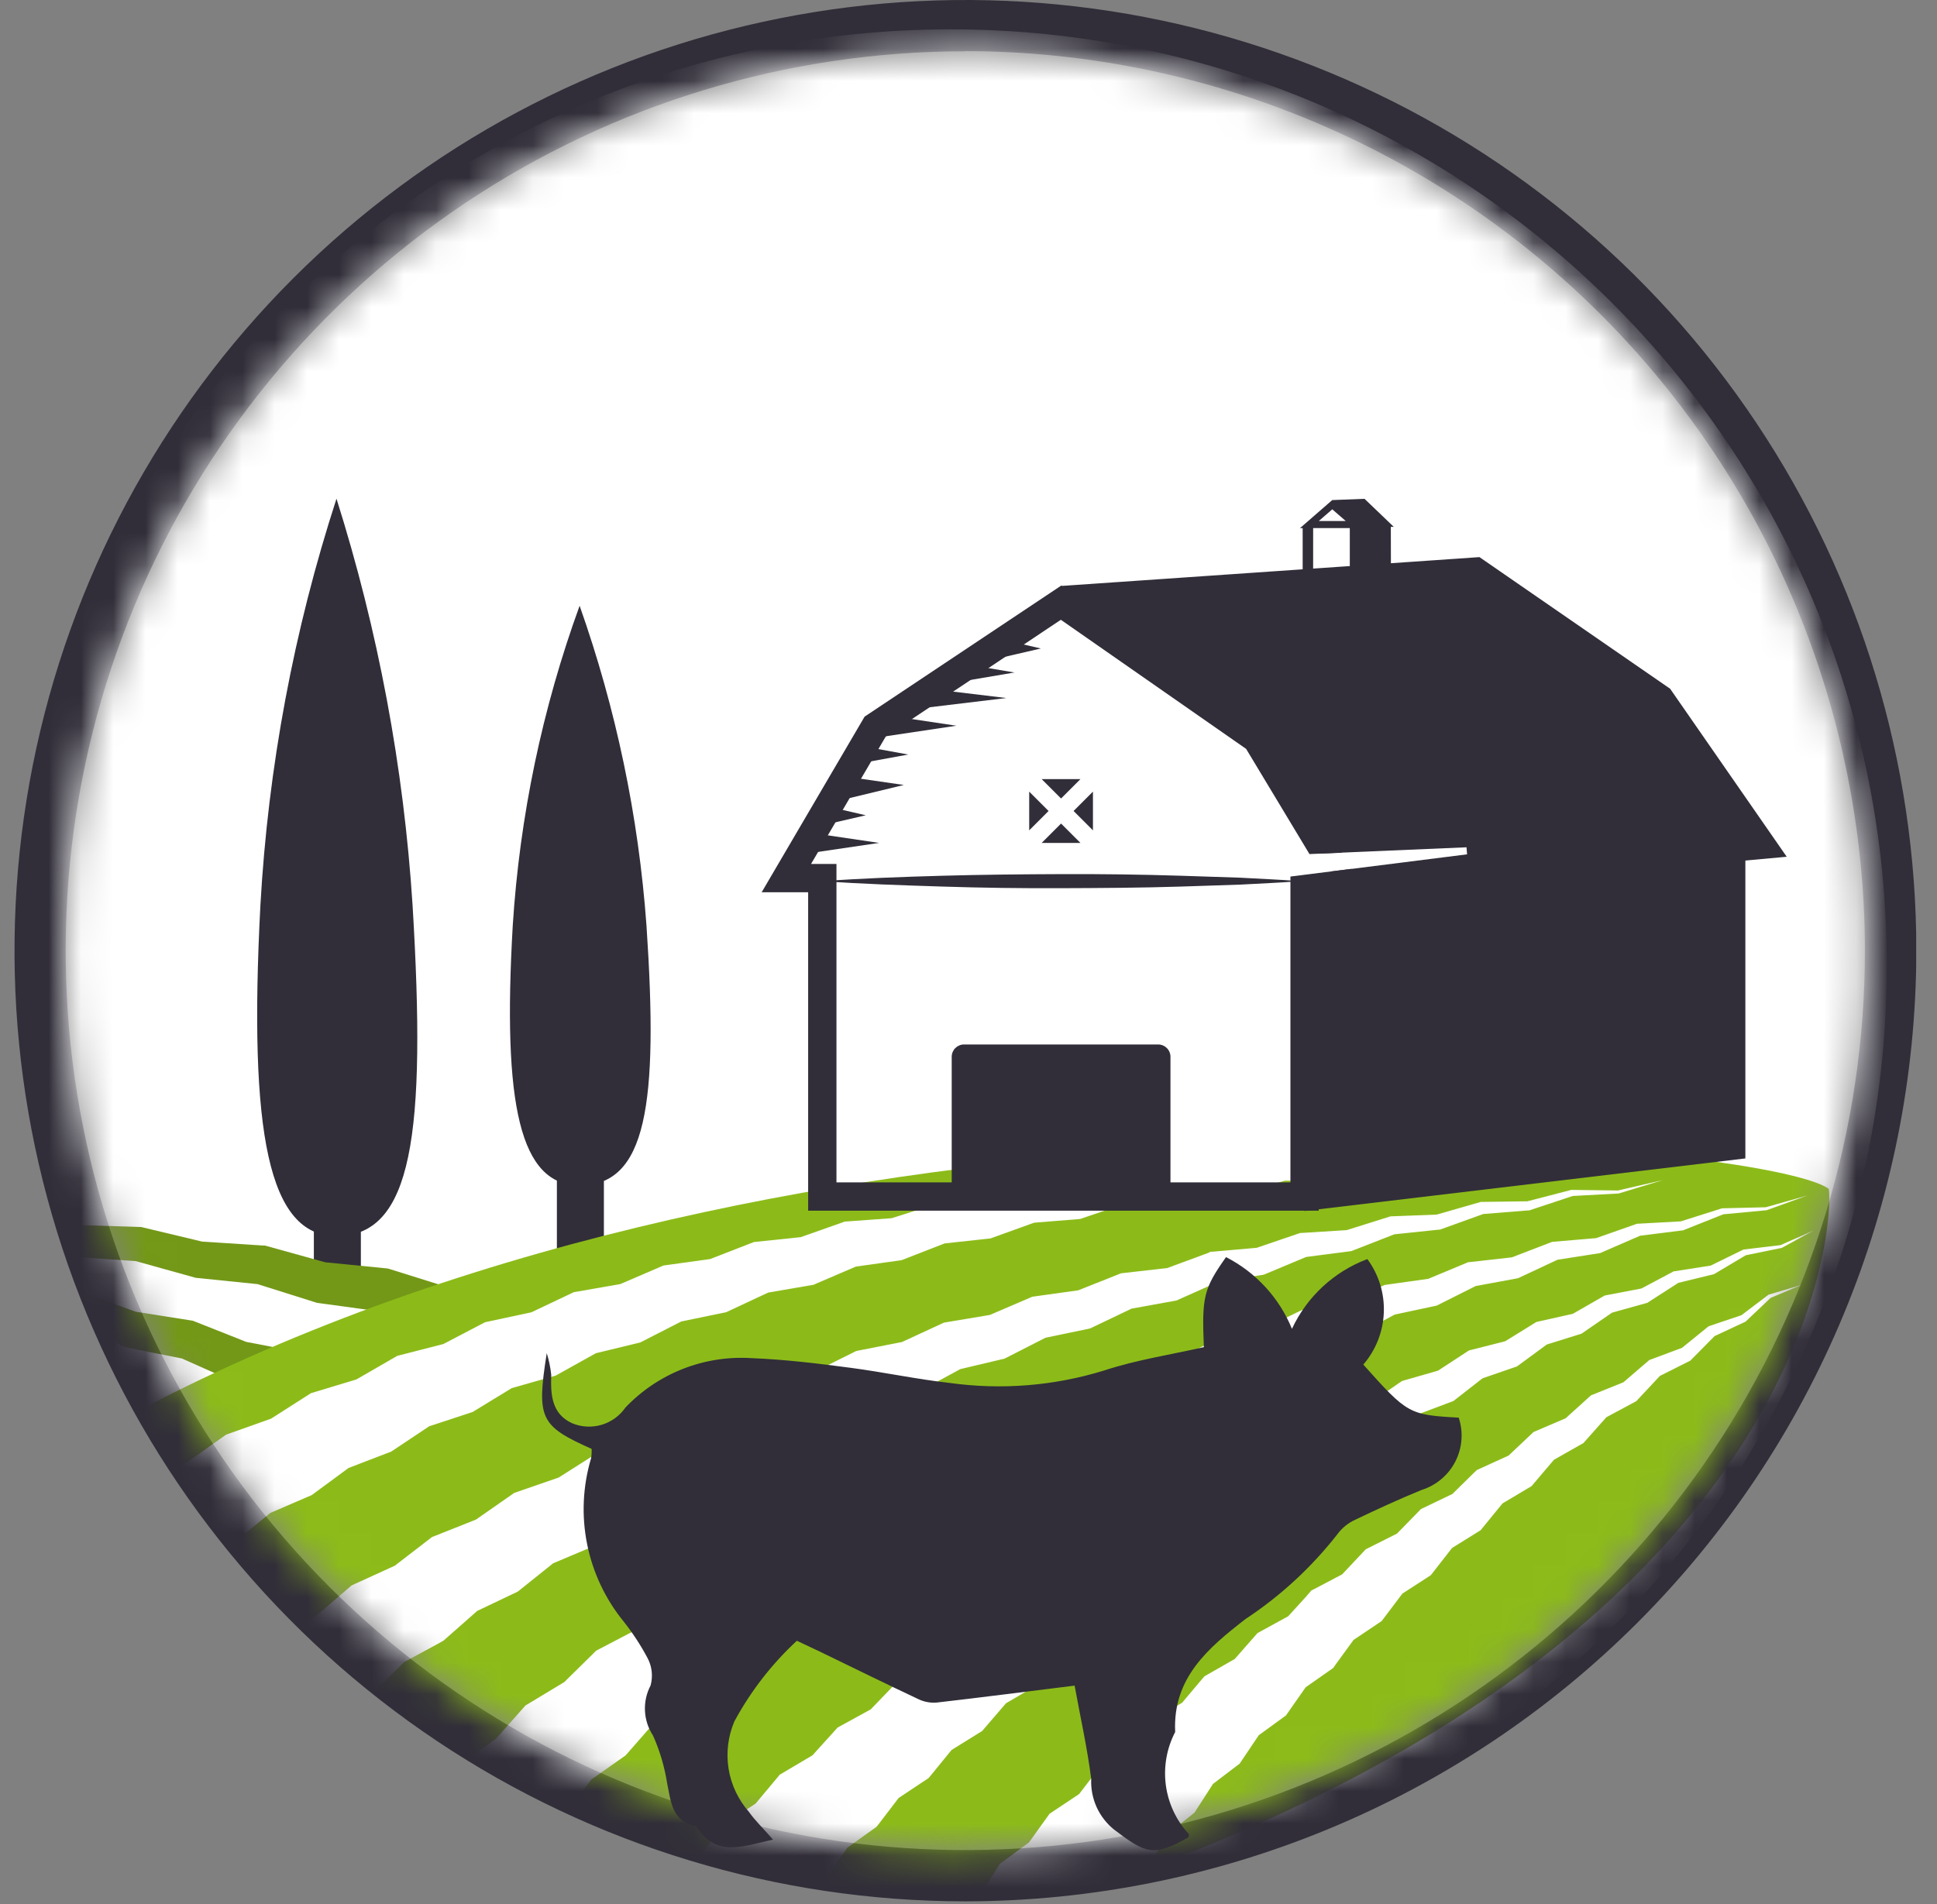 <svg width="60" height="59" viewBox="0 0 60 59" fill="none" xmlns="http://www.w3.org/2000/svg">
<rect x="0" y="0" width="60" height="59" fill="#808080" stroke="none"/>
<g id="classement-icpe" clip-path="url(#clip0_18_6052)">
<path id="Trac&#195;&#169; 13632" d="M29.901 58.91C24.076 58.909 18.381 57.181 13.538 53.944C8.694 50.707 4.92 46.106 2.691 40.724C0.462 35.342 -0.121 29.42 1.016 23.706C2.153 17.993 4.959 12.745 9.079 8.626C13.198 4.507 18.446 1.702 24.16 0.566C29.874 -0.571 35.796 0.013 41.178 2.243C46.56 4.472 51.16 8.247 54.396 13.091C57.633 17.935 59.36 23.63 59.36 29.455C59.351 37.265 56.245 44.752 50.722 50.275C45.199 55.797 37.711 58.902 29.901 58.91ZM29.901 1.589C24.39 1.589 19.002 3.223 14.419 6.285C9.837 9.347 6.265 13.699 4.156 18.791C2.047 23.883 1.495 29.486 2.57 34.891C3.646 40.297 6.3 45.262 10.197 49.159C14.094 53.056 19.059 55.71 24.465 56.786C29.87 57.861 35.473 57.309 40.565 55.2C45.657 53.091 50.009 49.519 53.071 44.937C56.133 40.354 57.767 34.966 57.767 29.455C57.759 22.066 54.821 14.982 49.597 9.757C44.373 4.532 37.29 1.593 29.901 1.584" fill="#312E39"/>
<g id="Clip path group">
<mask id="mask0_18_6052" style="mask-type:luminance" maskUnits="userSpaceOnUse" x="2" y="1" width="56" height="57">
<g id="clip-path">
<path id="Trac&#195;&#169; 13663" d="M2.034 29.455C2.033 34.967 3.667 40.354 6.729 44.937C9.79 49.52 14.142 53.092 19.234 55.202C24.326 57.312 29.928 57.864 35.334 56.789C40.74 55.714 45.705 53.061 49.603 49.164C53.5 45.267 56.155 40.302 57.23 34.896C58.306 29.491 57.754 23.888 55.645 18.796C53.536 13.704 49.965 9.351 45.383 6.289C40.8 3.227 35.412 1.592 29.901 1.592C22.514 1.601 15.431 4.539 10.207 9.762C4.983 14.986 2.044 22.068 2.034 29.455Z" fill="white"/>
</g>
</mask>
<g mask="url(#mask0_18_6052)">
<g id="Groupe 976">
<path id="Ellipse 55" d="M29.446 58.909C45.462 58.909 58.446 45.925 58.446 29.909C58.446 13.893 45.462 0.909 29.446 0.909C13.43 0.909 0.446 13.893 0.446 29.909C0.446 45.925 13.43 58.909 29.446 58.909Z" fill="white"/>
<g id="ARBRE">
<path id="Rectangle 20180" d="M11.178 37.047H9.722V40.152H11.178V37.047Z" fill="#312E39"/>
<path id="Trac&#195;&#169; 13633" d="M12.78 28.051C13.207 35.129 12.78 38.298 10.423 38.298C8.317 38.298 7.698 35.129 8.066 28.051C8.306 23.767 9.099 19.532 10.423 15.451C11.714 19.54 12.506 23.771 12.78 28.051Z" fill="#312E39"/>
<path id="Rectangle 20181" d="M18.706 35.84H17.25V38.85H18.706V35.84Z" fill="#312E39"/>
<path id="Trac&#195;&#169; 13634" d="M20.025 28.673C20.4 34.237 20.025 36.728 17.954 36.728C16.104 36.728 15.561 34.237 15.883 28.673C16.099 25.29 16.796 21.954 17.954 18.768C19.083 21.962 19.78 25.294 20.025 28.673Z" fill="#312E39"/>
</g>
<path id="Trac&#195;&#169; 13636" d="M4.831 43.708L4.746 43.656L4.68 43.636L3.225 43.189L1.925 42.462L1.846 42.418L1.785 42.402L0.307 42.013L-1.037 41.338L-1.108 41.302L-1.162 41.29L-2.662 40.966L-4.044 40.351L-4.108 40.322L-4.156 40.314L-5.492 40.093L-5.201 41.039L-4.395 41.21L-3.029 41.893L-2.993 41.911L-2.932 41.927L-1.486 42.309L-0.16 43.052L-0.119 43.075L-0.05 43.097L1.368 43.54L2.656 44.34L2.701 44.368L2.778 44.396L4.046 44.849C4.523 44.595 5.003 44.348 5.488 44.108L4.831 43.708Z" fill="#739817"/>
<path id="Trac&#195;&#169; 13637" d="M9.465 41.949L9.384 41.914L9.323 41.902L7.628 41.576L6.048 40.95L5.974 40.921L5.92 40.912L4.209 40.643L2.6 40.069L2.534 40.045L2.486 40.039L0.762 39.829L-0.873 39.309L-0.931 39.29H-0.973L-2.709 39.142L-4.372 38.679L-4.422 38.665H-4.458L-5.958 38.595L-5.729 39.341L-4.559 39.441L-2.904 39.972L-2.875 39.981L-2.827 39.987L-1.127 40.201L0.5 40.791L0.534 40.804L0.59 40.813L2.27 41.087L3.87 41.731L3.909 41.747L3.972 41.76L5.633 42.09L7.204 42.79L7.247 42.809L7.318 42.826L7.918 42.967C8.572 42.68 9.231 42.404 9.895 42.14L9.465 41.949Z" fill="#739817"/>
<path id="Trac&#195;&#169; 13638" d="M13.873 39.884L12.095 39.327L12.017 39.303L11.96 39.297L10.075 39.11L8.275 38.61L8.205 38.591H8.154L6.259 38.468L4.432 38.031L4.369 38.016H4.322L2.422 37.956L0.575 37.579L0.52 37.568H0.481H-1.428L-3.294 37.26L-3.341 37.252H-3.374L-5.286 37.324L-6.396 37.178L-6.176 37.894L-5.355 38.033H-5.332H-3.407L-1.542 38.418L-1.514 38.424H-1.47L0.409 38.489L2.253 38.937L2.285 38.945H2.336L4.204 39.073L6.027 39.581L6.064 39.591L6.123 39.597L7.977 39.786L9.777 40.353L9.818 40.366L9.884 40.375L11.721 40.626L12.864 41.026C13.797 40.705 14.736 40.403 15.679 40.12L13.873 39.884Z" fill="#739817"/>
<path id="Trac&#195;&#169; 13639" d="M-0.687 49.399L-0.481 49.184L-0.318 49.091L0.829 48.439L1.729 47.626L1.929 47.442L2.083 47.367L3.274 46.791L4.23 46.03L4.43 45.871L4.576 45.811L5.802 45.303L6.808 44.588L7.001 44.451L7.139 44.402L8.396 43.955L9.446 43.284L9.63 43.166L9.759 43.127L11.042 42.738L12.133 42.108L12.308 42.008L12.428 41.977L13.734 41.642L14.862 41.052L15.026 40.966L15.136 40.943L16.46 40.659L17.622 40.108L17.774 40.036L17.874 40.019L19.216 39.784L20.411 39.27L20.55 39.21L20.641 39.197L21.999 39.009L23.225 38.532L23.351 38.483L23.433 38.474L24.802 38.331L26.054 37.889L26.166 37.849L26.238 37.844L27.62 37.744L28.898 37.337L28.998 37.306H29.06L30.453 37.246L31.753 36.872L31.836 36.848H31.889L33.289 36.828L34.217 36.589H29.838V36.199C19.338 37.518 7.646 40.679 -1.562 47.315C-2.379 47.903 -0.684 49.4 -0.684 49.4" fill="#8CBB19"/>
<path id="Trac&#195;&#169; 13640" d="M56.643 36.831C55.7 36.154 49.059 35.188 40.094 35.431V36.583H39.796L39.084 36.777L39.06 36.784H39.017L37.63 36.823L36.281 37.223L36.249 37.232H36.191L34.821 37.305L33.496 37.755L33.457 37.768L33.385 37.774L32.033 37.883L30.726 38.354L30.679 38.371L30.593 38.38L29.261 38.525L27.977 39.025L27.924 39.045L27.824 39.059L26.514 39.242L25.255 39.782L25.196 39.808L25.083 39.827L23.795 40.048L22.562 40.625L22.496 40.656L22.37 40.682L21.105 40.943L19.905 41.557L19.834 41.593L19.696 41.627L18.458 41.927L17.288 42.579L17.212 42.621L17.062 42.664L15.853 43.008L14.718 43.7L14.637 43.749L14.476 43.802L13.298 44.189L12.198 44.922L12.114 44.978L11.943 45.042L10.796 45.483L9.744 46.258L9.657 46.322L9.477 46.4L8.371 46.877L7.371 47.696L7.283 47.768L7.096 47.86L6.032 48.386L5.083 49.249L4.995 49.329L4.804 49.437L3.79 50.013L2.904 50.924L2.819 51.011L2.628 51.137L1.673 51.767L5.173 53.712L5.962 52.812L6.155 52.593L6.311 52.493L7.421 51.802L8.281 50.96L8.474 50.771L8.623 50.692L9.781 50.077L10.701 49.285L10.89 49.122L11.03 49.058L12.23 48.51L13.2 47.763L13.383 47.622L13.515 47.57L14.743 47.082L15.757 46.375L15.931 46.254L16.054 46.212L17.308 45.778L18.362 45.108L18.526 45.008L18.64 44.974L19.917 44.589L21.007 43.953L21.16 43.864L21.26 43.836L22.56 43.495L23.683 42.895L23.824 42.819L23.924 42.797L25.24 42.497L26.394 41.922L26.523 41.858L26.608 41.841L27.94 41.58L29.123 41.033L29.239 40.979L29.315 40.966L30.662 40.741L31.874 40.221L31.974 40.177L32.04 40.168L33.4 39.978L34.639 39.485L34.727 39.45L34.784 39.444L36.157 39.288L37.421 38.821L37.496 38.783H37.544L38.929 38.661L40.217 38.221L40.277 38.201H40.315L41.715 38.113L43.029 37.7L43.075 37.686H43.096L44.502 37.632L45.84 37.248L45.87 37.239H45.896L47.311 37.22L48.672 36.867H48.688H48.696L50.119 36.885L51.502 36.565L50.136 36.979H50.125L48.717 37.055L47.37 37.502H47.358H47.336L45.945 37.614L44.619 38.092L44.599 38.099H44.563L43.19 38.243L41.89 38.751L41.863 38.762L41.812 38.769L40.459 38.945L39.177 39.481L39.142 39.495L39.077 39.505L37.744 39.712L36.484 40.275L36.442 40.294L36.363 40.308L35.051 40.546L33.814 41.137L33.765 41.16L33.672 41.18L32.384 41.448L31.172 42.067L31.116 42.095L31.01 42.12L29.744 42.42L28.558 43.067L28.497 43.101L28.377 43.133L27.137 43.463L25.979 44.14L25.912 44.179L25.78 44.218L24.566 44.581L23.431 45.283L23.358 45.329L23.214 45.377L22.029 45.777L20.937 46.516L20.86 46.568L20.705 46.626L19.552 47.06L18.496 47.836L18.416 47.895L18.251 47.964L17.132 48.437L16.12 49.248L16.037 49.314L15.864 49.396L14.784 49.91L13.82 50.76L13.736 50.834L13.558 50.934L12.522 51.494L11.615 52.387L11.533 52.469L11.351 52.582L10.367 53.191L9.529 54.129L9.449 54.218L9.267 54.349L8.346 55.012L7.589 55.998L7.516 56.098L7.339 56.248L7.172 56.39C8.61 56.975 10.082 57.472 11.58 57.88L12.071 57.06L12.245 56.769L12.412 56.627L13.341 55.833L14.003 54.949L14.19 54.7L14.351 54.586L15.351 53.886L16.087 53.055L16.277 52.841L16.43 52.749L17.478 52.117L18.278 51.33L18.466 51.144L18.611 51.068L19.699 50.499L20.545 49.749L20.727 49.588L20.863 49.525L21.984 49.009L22.866 48.283L23.04 48.143L23.166 48.091L24.314 47.622L25.244 46.934L25.409 46.812L25.526 46.769L26.699 46.342L27.665 45.681L27.819 45.576L27.927 45.541L29.122 45.153L30.122 44.517L30.265 44.426L30.365 44.397L31.58 44.046L32.613 43.434L32.744 43.356L32.833 43.333L34.066 43.017L35.13 42.428L35.248 42.363L35.327 42.345L36.578 42.062L37.672 41.496L37.772 41.442L37.842 41.428L39.108 41.178L40.231 40.636L40.322 40.592L40.382 40.582L41.664 40.365L42.815 39.847L42.892 39.812L42.942 39.805L44.242 39.622L45.422 39.13L45.484 39.104H45.524L46.834 38.956L48.042 38.491L48.089 38.473H48.12L49.442 38.361L50.678 37.926L50.71 37.915H50.731L52.063 37.842L53.327 37.442L53.343 37.437H53.353L54.696 37.405L55.985 37.04L54.718 37.498H54.706L53.381 37.623L52.138 38.118L52.126 38.123H52.103L50.803 38.287L49.585 38.816L49.565 38.825L49.526 38.831L48.244 39.031L47.051 39.59L47.023 39.603L46.969 39.613L45.709 39.846L44.541 40.433L44.506 40.451L44.437 40.466L43.201 40.73L42.058 41.344L42.015 41.367L41.932 41.387L40.72 41.681L39.603 42.321L39.553 42.35L39.453 42.376L38.266 42.698L37.176 43.363L37.12 43.397L37.008 43.431L35.847 43.781L34.784 44.471L34.721 44.512L34.596 44.554L33.462 44.932L32.43 45.646L32.361 45.694L32.223 45.745L31.117 46.151L30.117 46.891L30.044 46.945L29.894 47.006L28.819 47.441L27.852 48.208L27.774 48.269L27.613 48.341L26.57 48.805L25.641 49.599L25.56 49.668L25.389 49.752L24.382 50.252L23.495 51.075L23.412 51.152L23.233 51.252L22.265 51.784L21.427 52.639L21.344 52.724L21.16 52.838L20.238 53.407L19.458 54.297L19.376 54.39L19.19 54.521L18.322 55.131L17.611 56.058L17.534 56.158L17.351 56.308L16.551 56.964L15.928 57.93L15.86 58.03L15.688 58.2L15.188 58.688C16.811 58.973 18.449 59.164 20.094 59.261L20.506 58.58L20.711 58.241L20.911 58.087L21.691 57.493L22.196 56.819L22.406 56.539L22.586 56.42L23.403 55.883L23.947 55.233L24.153 54.986L24.322 54.886L25.166 54.386L25.744 53.748L25.944 53.526L26.102 53.439L26.971 52.962L27.58 52.33L27.773 52.13L27.922 52.054L28.813 51.599L29.45 50.973L29.633 50.793L29.773 50.726L30.685 50.29L31.351 49.668L31.524 49.506L31.654 49.448L32.585 49.03L33.285 48.411L33.447 48.267L33.567 48.217L34.518 47.817L35.242 47.203L35.392 47.075L35.502 47.032L36.473 46.65L37.226 46.042L37.364 45.93L37.464 45.894L38.453 45.531L39.236 44.931L39.361 44.831L39.451 44.801L40.46 44.459L41.272 43.865L41.383 43.783L41.462 43.758L42.489 43.438L43.331 42.854L43.431 42.787L43.5 42.767L44.545 42.467L45.419 41.895L45.502 41.841L45.559 41.827L46.623 41.557L47.523 41.001L47.591 40.959L47.638 40.948L48.72 40.706L49.657 40.168L49.709 40.139L49.744 40.132L50.844 39.922L51.815 39.406L51.85 39.387H51.874L52.99 39.212L53.99 38.722L54.008 38.713H54.02L55.152 38.578L56.191 38.119L55.186 38.667H55.177L54.077 38.892L53.103 39.471L53.089 39.479L53.063 39.485L51.989 39.746L51.046 40.353L51.024 40.367L50.98 40.379L49.934 40.67L49.021 41.3L48.991 41.321L48.929 41.34L47.912 41.658L47.028 42.308L46.99 42.336L46.912 42.363L45.923 42.704L45.067 43.372L45.021 43.408L44.926 43.444L43.965 43.805L43.137 44.487L43.084 44.531L42.973 44.576L42.04 44.954L41.24 45.654L41.18 45.706L41.052 45.762L40.146 46.155L39.37 46.863L39.303 46.924L39.16 46.99L38.283 47.397L37.532 48.114L37.459 48.184L37.3 48.262L36.45 48.681L35.726 49.407L35.647 49.486L35.474 49.576L34.652 50.005L33.952 50.74L33.868 50.829L33.681 50.929L32.887 51.368L32.215 52.109L32.126 52.209L31.926 52.326L31.161 52.773L30.517 53.522L30.423 53.631L30.211 53.763L29.475 54.22L28.858 54.977L28.758 55.095L28.535 55.242L27.835 55.708L27.25 56.474L27.15 56.602L26.92 56.766L26.252 57.243L25.706 58.018L25.606 58.154L25.373 58.337L24.748 58.826L24.443 59.313C26.412 59.242 28.376 59.059 30.324 58.764L30.352 58.738L30.747 58.105L30.966 57.752L31.152 57.615L31.875 57.083L32.294 56.497L32.51 56.197L32.676 56.086L33.426 55.586L33.875 55.001L34.082 54.732L34.234 54.632L35.007 54.146L35.484 53.556L35.684 53.315L35.825 53.23L36.618 52.755L37.123 52.155L37.306 51.939L37.435 51.865L38.248 51.4L38.782 50.791L38.951 50.599L39.069 50.534L39.903 50.077L40.465 49.459L40.616 49.283L40.722 49.227L41.575 48.778L42.166 48.15L42.304 48.003L42.399 47.955L43.273 47.516L43.893 46.881L44.015 46.756L44.098 46.716L44.991 46.287L45.642 45.646L45.747 45.546L45.818 45.514L46.731 45.097L47.415 44.451L47.503 44.368L47.562 44.343L48.496 43.943L49.213 43.295L49.283 43.232L49.33 43.213L50.286 42.828L51.039 42.181L51.09 42.137L51.124 42.125L52.102 41.76L52.892 41.119L52.924 41.093L52.944 41.086L53.944 40.748L54.776 40.118L54.787 40.11H54.794L55.818 39.805L54.846 40.214L54.076 40.943L54.067 40.951L54.044 40.962L53.111 41.396L52.375 42.14L52.357 42.158L52.311 42.181L51.417 42.63L50.711 43.385L50.685 43.413L50.618 43.449L49.759 43.91L49.082 44.671L49.048 44.71L48.959 44.761L48.135 45.228L47.484 45.994L47.442 46.044L47.332 46.11L46.541 46.581L45.915 47.348L45.866 47.409L45.735 47.491L44.977 47.963L44.377 48.732L44.32 48.804L44.168 48.904L43.44 49.375L42.86 50.143L42.797 50.226L42.626 50.341L41.926 50.811L41.368 51.578L41.299 51.678L41.109 51.811L40.444 52.277L39.909 53.042L39.834 53.149L39.626 53.301L38.991 53.763L38.479 54.525L38.399 54.644L38.173 54.815L37.573 55.272L37.085 56.031L37.001 56.162L36.76 56.353L36.189 56.806L35.728 57.564L35.642 57.705L35.616 57.727C36.012 57.63 36.412 57.528 36.816 57.421C56.233 49.69 56.804 37.765 56.649 36.843" fill="#8CBB19"/>
<g id="FERME">
<path id="Trac&#195;&#169; 13641" d="M33.467 24.14H32.267L32.867 24.74L33.467 24.14Z" fill="#312E39"/>
<path id="Trac&#195;&#169; 13642" d="M32.48 25.127L31.88 24.527V25.727L32.48 25.127Z" fill="#312E39"/>
<path id="Trac&#195;&#169; 13643" d="M32.867 25.516L32.267 26.116H33.467L32.867 25.516Z" fill="#312E39"/>
<path id="Trac&#195;&#169; 13644" d="M33.255 25.127L33.855 25.727V24.527L33.255 25.127Z" fill="#312E39"/>
<path id="Trac&#195;&#169; 13645" d="M36.256 36.804C36.256 36.904 36.216 37.001 36.144 37.072C36.073 37.144 35.977 37.184 35.876 37.184H29.86C29.759 37.184 29.663 37.144 29.592 37.072C29.52 37.001 29.48 36.904 29.48 36.804V32.742C29.48 32.641 29.52 32.544 29.591 32.473C29.663 32.402 29.759 32.361 29.86 32.361H35.876C35.977 32.361 36.073 32.402 36.145 32.473C36.216 32.544 36.256 32.641 36.256 32.742V36.804Z" fill="#312E39"/>
<path id="Trac&#195;&#169; 13646" d="M40.408 27.299V37.52L54.064 35.892V25.98L40.408 27.299Z" fill="#312E39"/>
<path id="Trac&#195;&#169; 13647" d="M25.472 27.302C26.705 27.212 27.937 27.169 29.172 27.134C30.407 27.099 31.637 27.088 32.872 27.083C34.107 27.078 35.337 27.094 36.572 27.133L38.421 27.194C39.037 27.23 39.654 27.252 40.27 27.301C39.654 27.351 39.037 27.372 38.421 27.408L36.572 27.469C35.34 27.508 34.107 27.514 32.872 27.519C31.637 27.524 30.407 27.508 29.172 27.468C27.937 27.428 26.707 27.39 25.472 27.3" fill="#312E39"/>
<path id="Trac&#195;&#169; 13648" d="M43.082 16.323H43.173L42.267 15.455L41.267 15.494L40.267 16.364H40.351V18.153H43.086L43.082 16.323ZM41.268 15.78L41.685 16.142H40.851L41.268 15.78ZM40.676 16.361H41.811V17.821H40.675L40.676 16.361Z" fill="#312E39"/>
<path id="Trac&#195;&#169; 13649" d="M28.438 21.298L31.173 21.627L28.438 21.956V21.298Z" fill="#312E39"/>
<path id="Trac&#195;&#169; 13650" d="M29.48 20.507L31.423 20.836L29.48 21.165V20.507Z" fill="#312E39"/>
<path id="Trac&#195;&#169; 13651" d="M30.819 19.763L32.242 20.092L30.819 20.421V19.763Z" fill="#312E39"/>
<path id="Trac&#195;&#169; 13652" d="M26.327 23.049L28.134 23.378L26.327 23.707V23.049Z" fill="#312E39"/>
<path id="Trac&#195;&#169; 13653" d="M26.277 24.072L27.997 24.321L26.307 24.729L26.277 24.072Z" fill="#312E39"/>
<path id="Trac&#195;&#169; 13654" d="M25.395 24.931L26.818 25.26L25.395 25.589V24.931Z" fill="#312E39"/>
<path id="Trac&#195;&#169; 13655" d="M24.999 25.787L27.231 26.116L24.999 26.445V25.787Z" fill="#312E39"/>
<path id="Trac&#195;&#169; 13656" d="M27.424 22.156L29.624 22.485L27.424 22.814V22.156Z" fill="#312E39"/>
<path id="Trac&#195;&#169; 13657" d="M51.733 21.339L45.827 17.261L32.867 18.155L38.928 22.894L40.942 26.443L45.426 26.252L45.444 26.47L41.256 26.998L41.704 27.788L55.345 26.545L51.733 21.339Z" fill="#312E39"/>
<path id="Trac&#195;&#169; 13658" d="M39.972 27.158V36.634H25.91V26.768H25.123L27.437 22.82L32.861 19.203L38.6 23.203L40.562 26.462L41.562 26.42L39.257 22.591L32.872 18.143L26.782 22.203L23.593 27.645H25.033V37.511H40.848V27.645H42.299L41.863 26.92L39.972 27.158Z" fill="#312E39"/>
</g>
</g>
</g>
</g>
<path id="Trac&#195;&#169; 13664" d="M37.29 41.732C37.226 40.176 37.284 39.932 37.977 38.949C38.901 39.422 39.626 40.21 40.019 41.171C40.485 40.173 41.324 39.397 42.355 39.01C42.708 39.488 42.888 40.072 42.865 40.666C42.842 41.26 42.618 41.829 42.23 42.279C43.596 43.809 43.648 43.838 45.185 43.923C45.259 44.146 45.287 44.381 45.269 44.614C45.251 44.848 45.186 45.076 45.079 45.285C44.972 45.493 44.825 45.678 44.645 45.829C44.466 45.98 44.258 46.094 44.034 46.164C43.334 46.45 42.653 46.764 41.976 47.088C41.758 47.188 41.568 47.342 41.426 47.536C40.626 48.56 39.665 49.448 38.58 50.163C37.419 51.063 36.321 51.994 36.402 53.663C36.138 54.17 36.038 54.746 36.113 55.312C36.189 55.878 36.438 56.407 36.825 56.827C36.838 56.846 36.817 56.891 36.811 56.927C35.717 57.552 35.476 57.416 34.511 56.688C34.278 56.501 34.092 56.261 33.968 55.989C33.845 55.716 33.788 55.418 33.801 55.119C33.682 54.177 33.474 53.246 33.287 52.226C31.787 52.412 30.406 52.591 29.022 52.75C28.829 52.767 28.634 52.733 28.458 52.65C27.434 52.169 26.421 51.668 25.403 51.176C25.19 51.076 24.976 50.976 24.683 50.836C23.905 51.558 23.251 52.402 22.747 53.336C22.551 53.798 22.489 54.306 22.568 54.801C22.648 55.296 22.866 55.759 23.197 56.136C23.387 56.406 23.63 56.636 23.945 56.997C22.978 57.212 22.161 57.555 21.565 56.575C20.81 56.442 20.785 55.826 20.665 55.252C20.585 54.741 20.438 54.244 20.227 53.772C20.077 53.544 19.991 53.28 19.978 53.007C19.965 52.735 20.025 52.463 20.152 52.222C20.232 51.933 20.196 51.623 20.052 51.36C19.842 50.966 19.596 50.591 19.319 50.241C18.751 49.545 18.362 48.72 18.186 47.839C18.009 46.958 18.052 46.047 18.308 45.186C18.326 45.089 18.331 44.99 18.325 44.891C16.725 44.176 16.617 43.954 16.936 41.924C17.004 42.144 17.051 42.369 17.075 42.598C17.055 43.206 17.081 43.803 17.725 44.098C18.014 44.217 18.335 44.234 18.635 44.145C18.935 44.056 19.196 43.867 19.373 43.61C19.873 43.084 20.483 42.675 21.159 42.41C21.834 42.146 22.56 42.033 23.284 42.08C24.311 42.12 25.336 42.245 26.357 42.38C27.378 42.515 28.389 42.732 29.412 42.847C31.018 43.071 32.653 42.94 34.202 42.462C35.202 42.132 36.255 41.974 37.289 41.739" fill="#312E39"/>
</g>
<defs>
<clipPath id="clip0_18_6052">
<rect width="58.909" height="58.91" fill="white" transform="translate(0.446)"/>
</clipPath>
</defs>
</svg>

